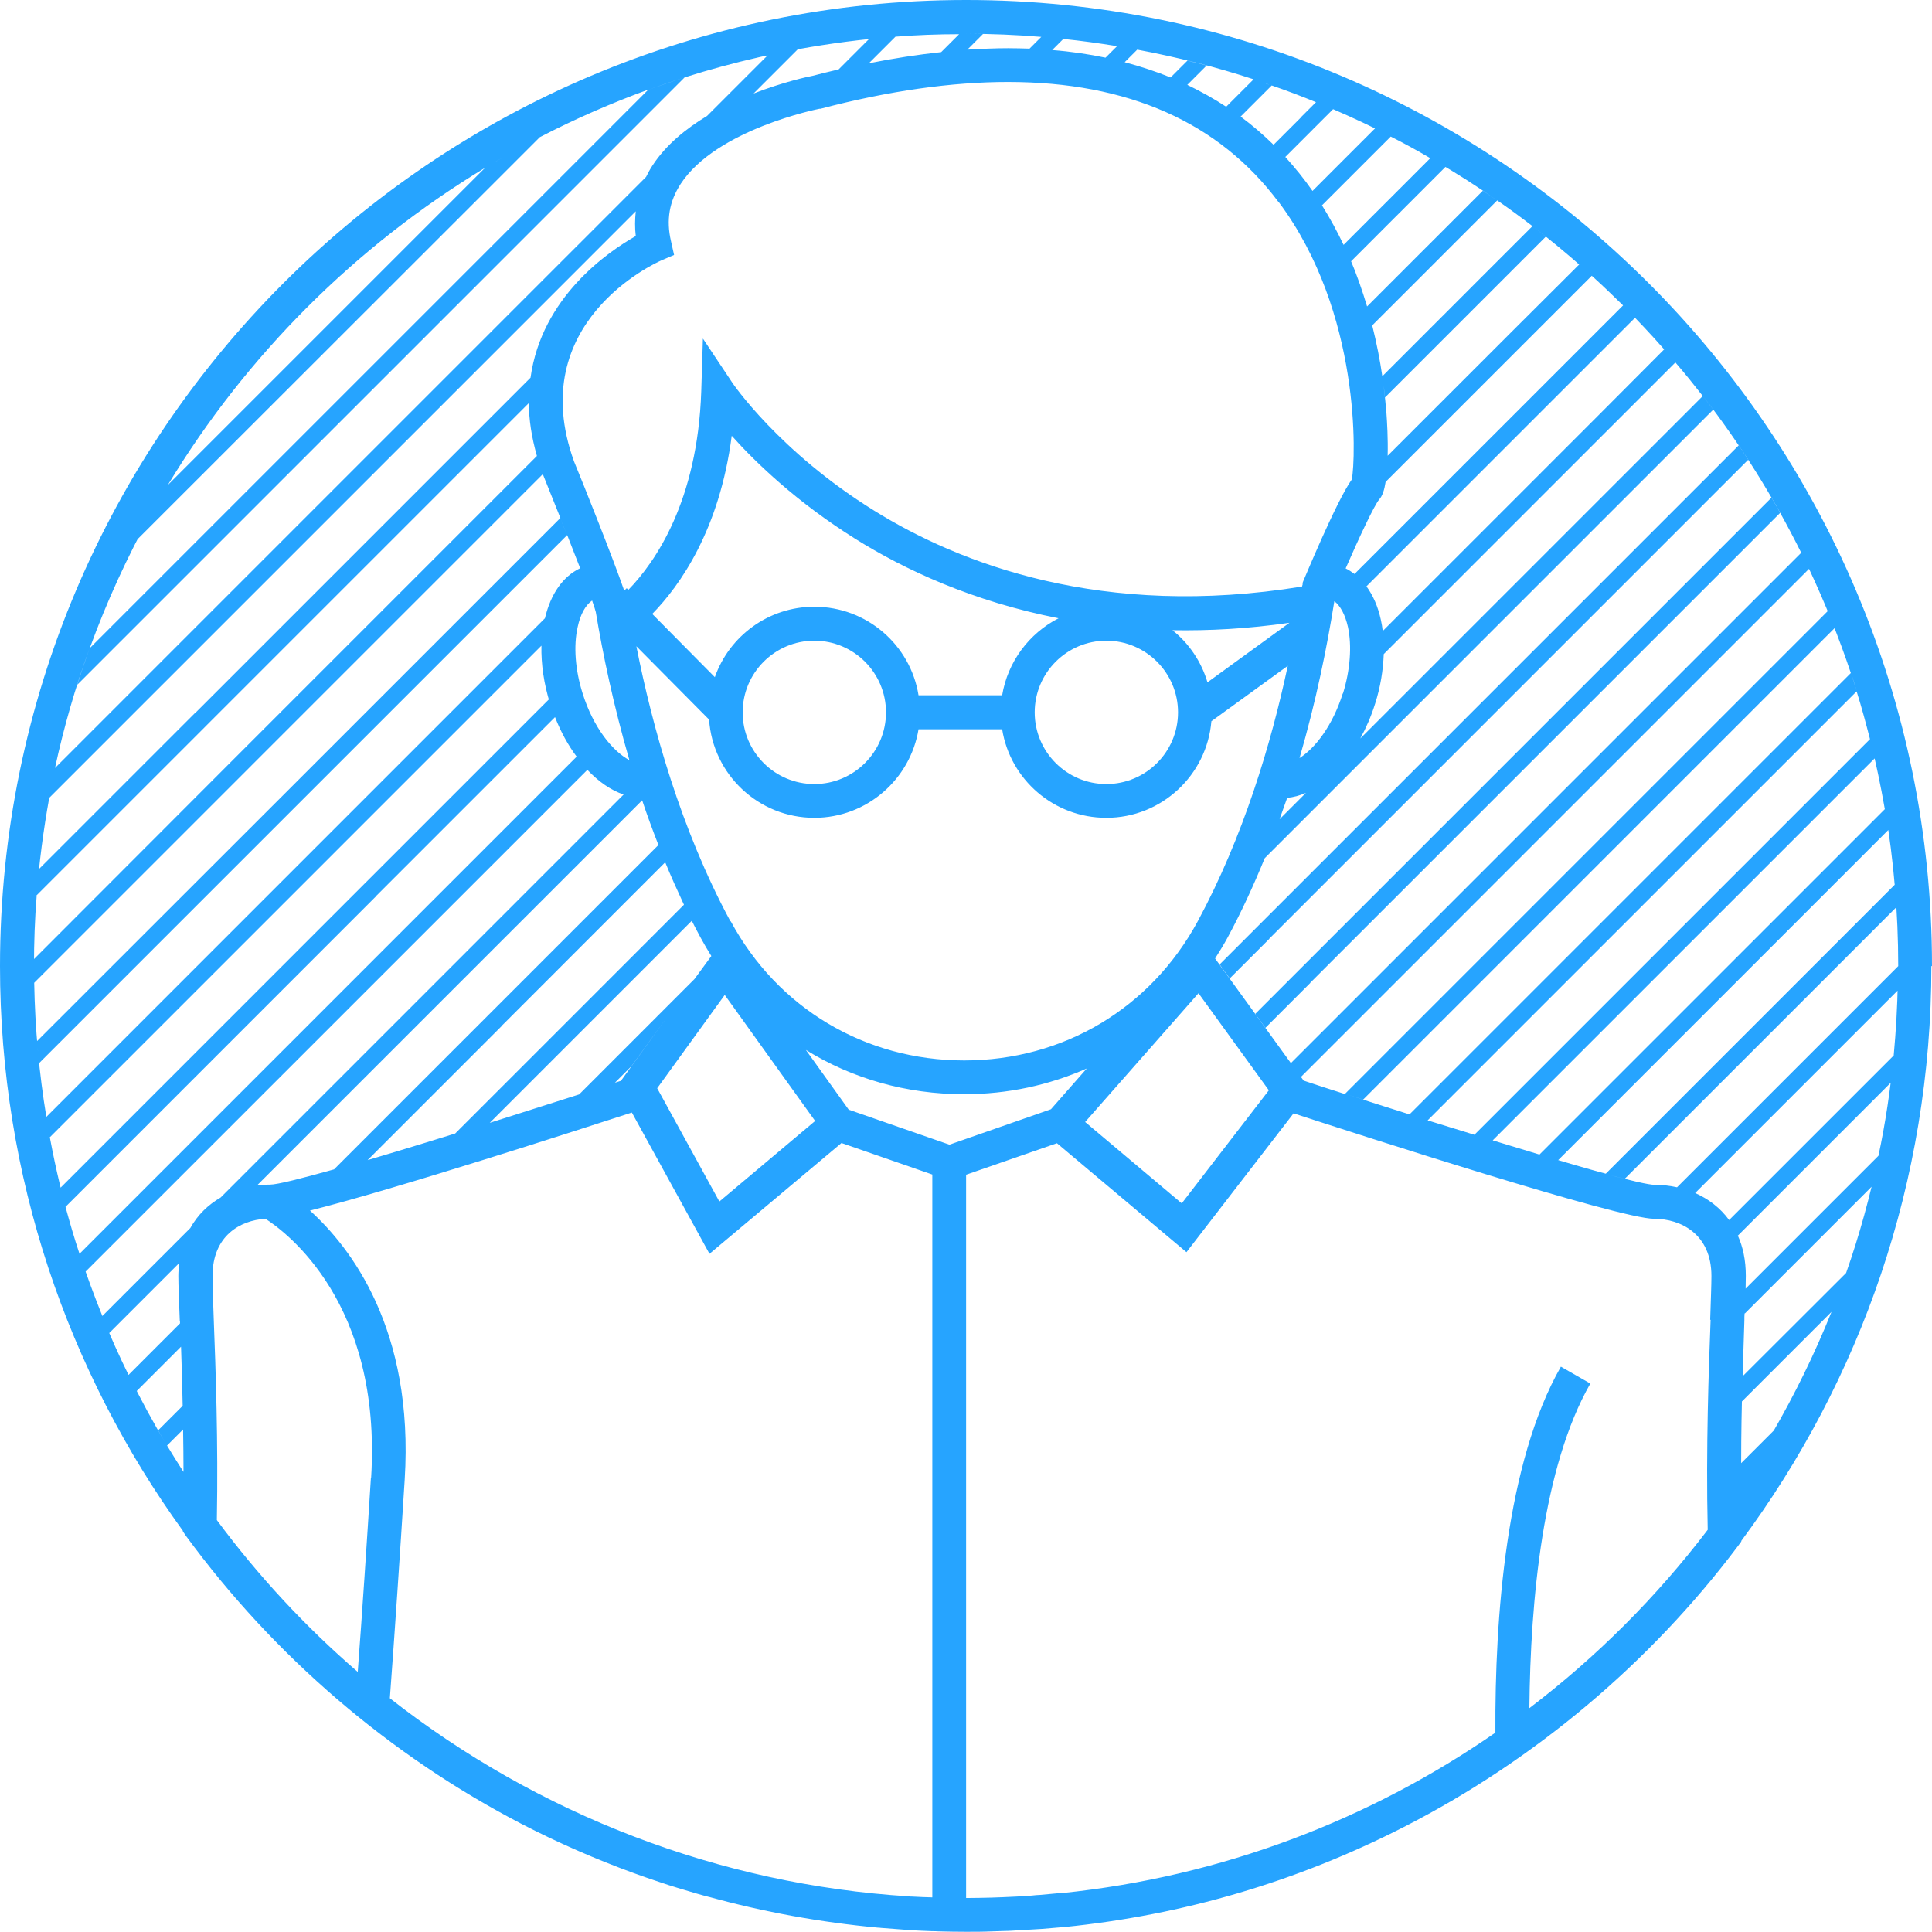 <svg width="90" height="90" viewBox="0 0 90 90" fill="none" xmlns="http://www.w3.org/2000/svg">
<g clip-path="url(#clip0_4280_13157)">
<path d="M90 45.005C90 20.186 69.814 0 45.005 0C20.195 0 0 20.186 0 45.005C0 54.819 3.166 63.914 8.519 71.311V71.34L8.673 71.561C12.769 77.154 18.171 81.788 24.311 84.973C25.999 85.846 27.736 86.604 29.52 87.256C29.578 87.275 29.635 87.294 29.683 87.314C29.981 87.419 30.269 87.525 30.566 87.621C30.95 87.755 31.343 87.88 31.727 87.995C31.746 87.995 31.775 88.004 31.794 88.014C32.207 88.139 32.619 88.263 33.032 88.369C33.032 88.369 33.032 88.369 33.041 88.369C35.584 89.069 38.212 89.549 40.908 89.799C40.947 89.799 40.985 89.799 41.023 89.808C41.398 89.837 41.772 89.866 42.146 89.894C42.232 89.894 42.309 89.904 42.395 89.914C42.741 89.933 43.086 89.952 43.422 89.962C43.518 89.962 43.614 89.962 43.71 89.971C44.132 89.981 44.563 89.99 44.986 89.99C45.408 89.99 45.811 89.99 46.223 89.971C46.415 89.971 46.617 89.952 46.808 89.952C47.01 89.952 47.211 89.933 47.413 89.923C47.681 89.904 47.96 89.894 48.228 89.875C48.334 89.875 48.439 89.856 48.545 89.856C48.881 89.827 49.226 89.799 49.562 89.77C49.562 89.77 49.572 89.77 49.581 89.77C55.107 89.213 60.413 87.659 65.401 85.107C71.465 82.008 76.847 77.49 80.953 72.031L81.116 71.81V71.781C86.671 64.298 89.971 55.03 89.971 45.005H90ZM81.279 61.19L87.189 55.28C87.304 54.8 87.41 54.32 87.515 53.831C87.122 55.702 86.623 57.534 85.999 59.3L81.174 64.116C81.164 64.49 81.154 64.874 81.145 65.267C81.183 63.809 81.231 62.514 81.26 61.516C81.26 61.401 81.26 61.286 81.27 61.17L81.279 61.19ZM88.427 45.005L78.123 55.309C77.777 55.232 77.432 55.194 77.087 55.194C76.808 55.194 75.974 55.002 74.803 54.685C75.12 54.771 75.417 54.848 75.686 54.915L88.34 42.261C88.321 41.916 88.292 41.561 88.263 41.215L74.803 54.675C73.94 54.445 72.894 54.138 71.743 53.793C72.031 53.879 72.309 53.965 72.587 54.042L87.966 38.663C87.918 38.337 87.87 38.02 87.813 37.694C88.216 40.074 88.427 42.51 88.427 44.995V45.005ZM85.145 28.465L84.378 29.233L84.311 29.3L84.244 29.367L64.499 49.111L62.648 50.963C61.976 50.752 61.334 50.541 60.729 50.339L60.604 50.166L63.08 47.691L82.824 27.947L82.891 27.88L82.958 27.813L84.272 26.498C85.011 28.072 85.664 29.693 86.22 31.353L66.553 51.02L66.486 51.087L66.418 51.154L65.66 51.912C64.634 51.586 63.617 51.27 62.657 50.953C62.936 51.039 63.214 51.135 63.502 51.222L64.998 49.725L65.066 49.658L65.133 49.591L84.877 29.846L85.472 29.252C85.366 28.983 85.261 28.714 85.145 28.455V28.465ZM9.105 33.195L9.037 33.262L1.813 40.486C1.775 40.899 1.736 41.302 1.708 41.714C1.823 40.179 2.024 38.654 2.293 37.167L7.55 31.909L7.618 31.842L7.685 31.775L27.429 12.031L27.496 11.963L29.616 9.843C29.578 10.217 29.568 10.601 29.616 10.995C28.331 11.724 25.232 13.834 24.714 17.595L9.105 33.204V33.195ZM23.399 8.136L23.467 8.068L23.534 8.001L25.145 6.39C26.776 5.545 28.465 4.807 30.201 4.173L24.887 9.488L5.142 29.233L5.075 29.3L4.183 30.192C4.97 28.024 5.929 25.942 7.032 23.946C6.812 24.34 6.601 24.733 6.399 25.126L23.399 8.136ZM23.073 7.541C23.073 7.541 23.064 7.541 23.054 7.55C23.39 7.349 23.735 7.157 24.081 6.965C23.745 7.147 23.409 7.339 23.073 7.541ZM5.564 29.933L5.632 29.866L5.699 29.799L25.376 10.121L25.443 10.054L25.51 9.987L31.89 3.607C31.324 3.79 30.758 3.981 30.192 4.183C32.437 3.367 34.768 2.734 37.167 2.293C36.697 2.379 36.226 2.475 35.766 2.571L32.936 5.401C31.948 5.996 31.017 6.754 30.393 7.713C30.278 7.886 30.182 8.068 30.096 8.241L26.94 11.398L26.872 11.465L26.805 11.532L7.051 31.286L2.562 35.776C2.974 33.866 3.511 32.005 4.173 30.201C3.972 30.758 3.78 31.324 3.598 31.9L5.564 29.933ZM64.461 30.47L74.966 19.965L75.034 19.898L78.046 16.885C78.487 17.394 78.909 17.921 79.322 18.449L76.454 21.318L76.386 21.385L63.367 34.404C63.636 33.914 63.876 33.367 64.058 32.782C64.308 32.005 64.432 31.218 64.461 30.47ZM37.934 28.264C35.795 28.264 33.972 29.635 33.3 31.545L30.384 28.599C31.679 27.275 33.521 24.675 34.087 20.301C35.219 21.567 37.119 23.39 39.824 25.088C42.136 26.537 45.302 28.014 49.312 28.801C47.941 29.501 46.943 30.825 46.684 32.389H42.789C42.414 30.048 40.381 28.264 37.934 28.264ZM41.273 33.185C41.273 35.027 39.776 36.524 37.934 36.524C36.092 36.524 34.596 35.027 34.596 33.185C34.596 31.343 36.092 29.846 37.934 29.846C39.776 29.846 41.273 31.343 41.273 33.185ZM51.538 29.846C53.38 29.846 54.877 31.343 54.877 33.185C54.877 35.027 53.38 36.524 51.538 36.524C49.696 36.524 48.2 35.027 48.2 33.185C48.2 31.343 49.696 29.846 51.538 29.846ZM54.618 29.357C56.326 29.386 58.139 29.29 60.067 29.012L56.249 31.785C55.961 30.816 55.385 29.971 54.618 29.357ZM62.552 32.303C62.082 33.79 61.286 34.835 60.537 35.315C61.314 32.648 61.823 30.115 62.159 28.005C62.446 28.225 62.667 28.647 62.792 29.204C62.984 30.086 62.897 31.218 62.562 32.303H62.552ZM60.835 36.936L59.607 38.164C59.722 37.829 59.846 37.502 59.962 37.167C60.259 37.138 60.547 37.061 60.835 36.936ZM62.533 35.622C62.533 35.622 62.514 35.641 62.504 35.651C62.504 35.641 62.523 35.632 62.533 35.622ZM62.226 35.948C62.226 35.948 62.197 35.977 62.178 35.996C62.197 35.977 62.207 35.967 62.226 35.948ZM61.9 36.255C61.9 36.255 61.871 36.274 61.861 36.284C61.871 36.274 61.89 36.265 61.9 36.255ZM63.099 26.738C62.965 26.642 62.83 26.546 62.686 26.479C63.3 25.069 64.02 23.534 64.25 23.265C64.394 23.112 64.49 22.824 64.547 22.45L71.004 15.993L71.071 15.926L74.151 12.846C74.65 13.297 75.129 13.758 75.609 14.228L72.491 17.346L72.424 17.413L63.099 26.738ZM73.566 12.319L70.448 15.427L70.381 15.494L64.643 21.231C64.663 20.435 64.615 19.629 64.586 19.245C64.557 18.861 64.509 18.43 64.452 17.96C64.48 18.152 64.499 18.334 64.519 18.516L68.961 14.074L69.028 14.007L69.095 13.94L72.011 11.023C71.8 10.86 71.599 10.697 71.388 10.534C72.203 11.158 72.99 11.81 73.748 12.482C73.681 12.424 73.623 12.367 73.566 12.319ZM64.615 21.874C64.615 21.874 64.615 21.874 64.615 21.864C64.615 21.864 64.615 21.864 64.615 21.874ZM64.634 21.557C64.634 21.557 64.634 21.557 64.634 21.548C64.634 21.548 64.634 21.548 64.634 21.557ZM68.538 13.383L68.471 13.451L64.394 17.528C64.288 16.799 64.135 16.003 63.924 15.158L67.052 12.031L67.119 11.963L69.747 9.335C70.304 9.719 70.851 10.121 71.388 10.534L68.538 13.383ZM69.076 8.884L66.553 11.407L66.486 11.474L66.418 11.541L63.684 14.276C63.463 13.537 63.204 12.789 62.878 12.021C62.897 12.069 62.916 12.127 62.936 12.175L64.998 10.112L65.066 10.045L65.133 9.978L67.339 7.771C67.186 7.675 67.032 7.589 66.879 7.502C67.857 8.078 68.817 8.682 69.738 9.335C69.517 9.181 69.296 9.028 69.076 8.884ZM64.576 9.421L64.509 9.488L62.59 11.407C62.303 10.803 61.967 10.179 61.583 9.565L63.08 8.068L63.147 8.001L64.787 6.361C65.411 6.677 66.025 7.013 66.629 7.368L64.567 9.431L64.576 9.421ZM64.049 5.987L62.59 7.445L62.523 7.512L62.456 7.579L61.142 8.894C60.767 8.356 60.345 7.829 59.875 7.311L61.036 6.15L61.103 6.083L61.17 6.015L62.101 5.085C63.013 5.478 63.914 5.9 64.797 6.351C64.547 6.226 64.298 6.102 64.049 5.977V5.987ZM60.614 5.459L60.547 5.526L59.328 6.744C58.858 6.284 58.35 5.843 57.793 5.43L59.05 4.173L59.117 4.106L59.184 4.039L59.242 3.981C59.942 4.221 60.624 4.48 61.305 4.759L60.604 5.459H60.614ZM61.314 4.759C61.573 4.864 61.842 4.979 62.101 5.085C61.842 4.97 61.573 4.864 61.314 4.759ZM59.069 3.924C59.002 3.905 58.935 3.876 58.858 3.847C58.954 3.876 59.041 3.914 59.127 3.943C59.108 3.943 59.089 3.924 59.06 3.924H59.069ZM57.131 4.979C56.565 4.605 55.961 4.269 55.309 3.953L56.21 3.051C55.913 2.974 55.616 2.897 55.318 2.821L54.532 3.607C53.87 3.339 53.15 3.099 52.392 2.897L52.977 2.312C54.829 2.658 56.642 3.118 58.398 3.694L57.122 4.97L57.131 4.979ZM51.5 2.686C50.723 2.523 49.888 2.398 49.015 2.331L49.533 1.813C50.377 1.9 51.212 2.015 52.037 2.149L51.5 2.686ZM59.568 9.412C63.425 14.573 63.156 21.385 62.974 22.334C62.245 23.352 60.729 27.045 60.71 27.074L60.681 27.151V27.227C60.681 27.227 60.662 27.294 60.652 27.323C51.356 28.839 44.698 26.258 40.716 23.783C36.303 21.049 34.125 17.854 34.106 17.816L32.744 15.772L32.667 18.228C32.494 23.342 30.537 26.172 29.271 27.477L29.194 27.4L29.079 27.515C28.542 25.971 27.218 22.651 26.738 21.49C24.407 15.024 30.537 12.251 30.796 12.136L31.401 11.877L31.257 11.234C31.026 10.246 31.18 9.383 31.708 8.567C33.377 6.015 38.126 5.075 38.174 5.066H38.222C41.398 4.231 44.343 3.818 46.952 3.818C52.546 3.818 56.786 5.699 59.559 9.412H59.568ZM26.402 24.896C26.306 24.647 26.201 24.397 26.105 24.138C26.21 24.397 26.306 24.647 26.402 24.896ZM40.486 2.936L41.714 1.708C42.693 1.631 43.681 1.593 44.679 1.593L43.844 2.427C42.76 2.542 41.637 2.715 40.486 2.945V2.936ZM40.486 1.813L39.066 3.233C38.663 3.329 38.26 3.425 37.857 3.531C37.646 3.569 36.486 3.818 35.104 4.356L37.167 2.293C38.654 2.024 40.179 1.823 41.714 1.708C41.302 1.736 40.889 1.775 40.486 1.813ZM34.01 4.826C34.01 4.826 34.029 4.826 34.039 4.816C34.039 4.816 34.02 4.816 34.01 4.826ZM34.567 4.576C34.567 4.576 34.586 4.576 34.586 4.567C34.586 4.567 34.567 4.567 34.567 4.576ZM2.283 37.167C2.37 36.697 2.466 36.226 2.562 35.766C2.456 36.226 2.37 36.697 2.283 37.167ZM25.289 22.095C25.558 22.766 25.836 23.457 26.105 24.129L13.067 37.167L13 37.234L12.932 37.301L1.727 48.497C1.756 48.842 1.784 49.178 1.823 49.523L13.566 37.781L26.422 24.925C26.642 25.481 26.844 25.999 27.026 26.47C26.22 26.853 25.654 27.669 25.385 28.801L14.986 39.2L14.918 39.268L2.159 52.028C1.823 49.994 1.631 47.902 1.593 45.782L11.58 35.795L11.647 35.727L25.289 22.085V22.095ZM25.366 28.849C25.366 28.849 25.366 28.858 25.366 28.868C25.366 28.868 25.366 28.858 25.366 28.849ZM2.312 52.987L15.533 39.767L15.6 39.699L25.222 30.077C25.203 30.94 25.337 31.861 25.625 32.782C25.606 32.715 25.587 32.648 25.568 32.581L17.02 41.129L16.952 41.196L16.885 41.263L2.821 55.328C2.897 55.625 2.965 55.923 3.051 56.22C2.686 54.848 2.389 53.457 2.159 52.037C2.207 52.354 2.264 52.68 2.322 52.996L2.312 52.987ZM25.27 29.434C25.27 29.434 25.27 29.482 25.27 29.511C25.27 29.482 25.27 29.463 25.27 29.434ZM17.518 41.743L25.855 33.406C26.124 34.097 26.47 34.72 26.863 35.248L18.938 43.172L18.871 43.239L3.703 58.407C3.463 57.688 3.252 56.959 3.051 56.22L17.518 41.752V41.743ZM26.911 29.204C27.035 28.619 27.275 28.187 27.582 27.976C27.678 28.244 27.736 28.436 27.755 28.513C28.081 30.47 28.58 32.859 29.319 35.411C28.532 34.989 27.64 33.895 27.141 32.303C26.796 31.218 26.709 30.086 26.911 29.204ZM27.112 35.564C27.112 35.564 27.112 35.564 27.112 35.555C27.112 35.555 27.112 35.555 27.112 35.564ZM29.914 37.282C30.144 37.972 30.403 38.673 30.672 39.364L22.977 47.058L22.91 47.125L15.561 54.474C14.017 54.906 12.913 55.184 12.578 55.184C12.376 55.184 12.175 55.203 11.973 55.222L21.423 45.772L21.49 45.705L21.557 45.638L29.914 37.282ZM23.399 47.758L23.467 47.691L23.534 47.624L30.988 40.169C31.257 40.831 31.554 41.484 31.861 42.146L24.887 49.121L21.202 52.805C21.74 52.642 22.277 52.469 22.814 52.306C20.809 52.929 18.823 53.543 17.125 54.042L23.39 47.777L23.399 47.758ZM25.376 49.744L25.443 49.677L25.51 49.61L32.226 42.894C32.36 43.153 32.494 43.422 32.638 43.681C32.792 43.969 32.965 44.257 33.137 44.535L32.35 45.609L26.978 50.982C25.654 51.404 24.234 51.855 22.814 52.306L25.366 49.754L25.376 49.744ZM29.405 49.677L31.113 47.327L28.925 50.349C28.839 50.377 28.743 50.406 28.647 50.435L29.405 49.677ZM33.761 46.348L37.972 52.219L33.511 55.971L30.614 50.694L33.761 46.348ZM34.029 42.923C31.708 38.625 30.384 33.847 29.645 30.105L33.032 33.521C33.204 36.073 35.334 38.097 37.934 38.097C40.381 38.097 42.405 36.303 42.789 33.972H46.684C47.058 36.313 49.092 38.097 51.538 38.097C54.109 38.097 56.22 36.111 56.431 33.598L59.99 31.017C59.204 34.691 57.908 38.999 55.798 42.913C53.601 46.971 49.533 49.399 44.919 49.399C40.304 49.399 36.226 46.971 34.039 42.913L34.029 42.923ZM29.482 37.128C29.482 37.128 29.453 37.128 29.444 37.128C29.453 37.128 29.472 37.128 29.482 37.128ZM55.827 46.262L59.108 50.79L55.05 56.057L50.55 52.267L55.836 46.262H55.827ZM56.604 44.65C56.805 44.333 57.007 44.007 57.189 43.671C57.841 42.462 58.407 41.225 58.916 39.978L76.885 22.008L76.952 21.941L77.019 21.874L79.811 19.082C79.648 18.871 79.495 18.66 79.332 18.449C81.087 20.713 82.622 23.16 83.908 25.75L82.402 27.256L82.335 27.323L62.59 47.068L62.523 47.135L62.456 47.202L60.134 49.523L56.604 44.65ZM67.042 51.653L86.489 32.207C86.719 32.936 86.92 33.684 87.112 34.432L68.673 52.872C68.961 52.958 69.249 53.044 69.527 53.131L87.333 35.325C87.266 35.027 87.189 34.72 87.112 34.423C87.381 35.497 87.611 36.591 87.803 37.694L71.714 53.783C70.112 53.303 68.308 52.747 66.505 52.191L67.042 51.653ZM86.23 31.362C86.326 31.64 86.412 31.919 86.498 32.207C86.412 31.928 86.316 31.64 86.23 31.362ZM78.056 16.876C77.883 16.674 77.71 16.473 77.538 16.281C77.71 16.482 77.883 16.674 78.056 16.876ZM77.528 16.271L74.41 19.399L74.343 19.466L64.413 29.396C64.394 29.223 64.365 29.041 64.327 28.878C64.192 28.254 63.962 27.736 63.655 27.314L72.923 18.046L72.99 17.979L73.057 17.912L76.166 14.803C75.983 14.611 75.801 14.429 75.609 14.237C76.271 14.899 76.914 15.58 77.528 16.281V16.271ZM64.461 29.933C64.461 29.933 64.461 29.923 64.461 29.914C64.461 29.914 64.461 29.923 64.461 29.933ZM48.507 1.717L47.96 2.264C47.633 2.255 47.307 2.245 46.962 2.245C46.348 2.245 45.715 2.274 45.062 2.312L45.791 1.583C45.523 1.583 45.264 1.573 44.995 1.573C46.175 1.573 47.346 1.621 48.497 1.717H48.507ZM22.593 7.819L7.819 22.593C11.474 16.549 16.559 11.474 22.593 7.819ZM1.698 41.714L9.527 33.886L9.594 33.818L9.661 33.751L24.637 18.775C24.637 19.543 24.762 20.358 25.011 21.241L11.014 35.238L10.947 35.305L1.583 44.679C1.583 44.784 1.583 44.89 1.583 45.005C1.583 43.901 1.621 42.808 1.708 41.724L1.698 41.714ZM8.51 65.488L7.368 66.629C7.502 66.869 7.637 67.1 7.781 67.339C7.138 66.274 6.543 65.171 5.996 64.049C6.121 64.298 6.236 64.547 6.37 64.797L8.433 62.734C8.462 63.569 8.491 64.49 8.51 65.497V65.488ZM8.529 66.581C8.529 66.207 8.519 65.843 8.51 65.488C8.51 65.843 8.529 66.207 8.529 66.581ZM8.423 62.686C8.414 62.341 8.395 62.015 8.385 61.708C8.395 62.015 8.404 62.341 8.423 62.686ZM8.385 61.535C8.385 61.535 8.385 61.612 8.385 61.65L5.987 64.049C5.545 63.156 5.142 62.245 4.759 61.314C4.864 61.583 4.97 61.842 5.085 62.101L8.347 58.839C8.327 59.031 8.308 59.233 8.308 59.434C8.308 59.866 8.337 60.566 8.375 61.535H8.385ZM7.781 67.339L8.529 66.591C8.539 67.234 8.548 67.896 8.548 68.567C8.289 68.164 8.03 67.752 7.781 67.339ZM8.874 57.199L4.768 61.305C4.384 60.355 4.029 59.386 3.703 58.407C3.799 58.686 3.886 58.964 3.981 59.242L19.495 43.729L19.562 43.662L27.362 35.862C27.88 36.409 28.455 36.812 29.05 37.013L20.915 45.149L10.275 55.788C9.709 56.114 9.21 56.585 8.865 57.208L8.874 57.199ZM17.279 68.836C17.077 72.059 16.876 75.091 16.665 77.883C14.228 75.782 12.021 73.403 10.102 70.812C10.169 67.167 10.045 63.751 9.958 61.477C9.92 60.556 9.901 59.837 9.901 59.434C9.901 57.573 11.186 56.844 12.367 56.776C13.326 57.391 17.797 60.691 17.288 68.846L17.279 68.836ZM43.441 88.388C43.124 88.379 42.808 88.369 42.501 88.35C42.453 88.35 42.395 88.35 42.347 88.34C33.502 87.793 25.059 84.522 18.161 79.111C18.391 76.012 18.622 72.597 18.852 68.932C19.293 61.928 16.338 58.11 14.439 56.393C18.43 55.395 27.007 52.613 29.434 51.826L33.051 58.407L39.2 53.246L43.431 54.714V88.388H43.441ZM39.536 51.692L37.541 48.91C39.69 50.243 42.223 50.972 44.909 50.972C46.943 50.972 48.871 50.55 50.627 49.773L48.958 51.672L44.228 53.323L39.536 51.692ZM79.687 61.477C79.6 63.722 79.466 67.445 79.552 71.263C77.173 74.391 74.372 77.192 71.244 79.572C71.292 74.544 71.868 68.328 74.084 64.452L72.712 63.665C70.16 68.136 69.632 75.321 69.661 80.713C63.809 84.771 56.92 87.419 49.475 88.187C49.447 88.187 49.418 88.187 49.38 88.187C49.073 88.216 48.756 88.244 48.449 88.273C48.324 88.273 48.2 88.292 48.084 88.302C47.835 88.321 47.595 88.34 47.346 88.35C47.135 88.359 46.924 88.369 46.712 88.379C46.54 88.379 46.367 88.398 46.185 88.398C45.791 88.407 45.389 88.417 44.995 88.417C44.822 88.417 44.65 88.417 44.477 88.417H45.005V54.723L49.236 53.255L55.27 58.331L60.259 51.864C63.358 52.872 75.427 56.776 77.058 56.776C78.286 56.776 79.725 57.477 79.725 59.444C79.725 59.846 79.696 60.566 79.667 61.487L79.687 61.477ZM78.967 55.577L88.407 46.137C88.407 46.012 88.407 45.878 88.407 45.753C88.388 46.904 88.321 48.036 88.216 49.169L80.55 56.834C80.138 56.268 79.581 55.846 78.967 55.577ZM78.535 55.414C78.535 55.414 78.545 55.414 78.555 55.414C78.555 55.414 78.545 55.414 78.535 55.414ZM80.963 57.554L88.081 50.435C88.129 50.013 88.177 49.6 88.216 49.178C88.062 50.761 87.832 52.315 87.506 53.841L81.318 60.029C81.318 59.789 81.327 59.597 81.327 59.434C81.327 58.705 81.193 58.081 80.953 57.554H80.963ZM80.771 57.179C80.771 57.179 80.771 57.199 80.78 57.208C80.78 57.208 80.78 57.189 80.771 57.179ZM81.145 65.286L85.318 61.113C84.531 63.08 83.601 64.97 82.555 66.773C82.584 66.725 82.603 66.687 82.632 66.639L82.335 66.936L81.106 68.164C81.106 68.471 81.106 68.778 81.106 69.095C81.106 69.095 81.106 69.095 81.106 69.085C81.106 69.085 81.106 69.085 81.106 69.095C81.106 67.761 81.116 66.466 81.145 65.286Z" fill="#26A4FF"/>
<path d="M61.036 45.782L61.103 45.715L61.17 45.648L80.915 25.903L82.929 23.889C82.795 23.649 82.661 23.409 82.526 23.179L80.425 25.28L80.358 25.347L80.291 25.414L60.547 45.158L58.475 47.23L58.945 47.883L61.036 45.791V45.782Z" fill="#26A4FF"/>
<path d="M59.127 43.729L59.194 43.662L78.938 23.918L79.005 23.85L81.442 21.413C81.298 21.183 81.144 20.963 81.001 20.742L78.381 23.361L78.314 23.428L58.637 43.105L58.57 43.172L58.503 43.239L56.815 44.928L57.285 45.58L59.059 43.806L59.127 43.738V43.729Z" fill="#26A4FF"/>
</g>
<defs>
<clipPath id="clip0_4280_13157">
<rect width="90" height="90" fill="white"/>
</clipPath>
</defs>
</svg>
